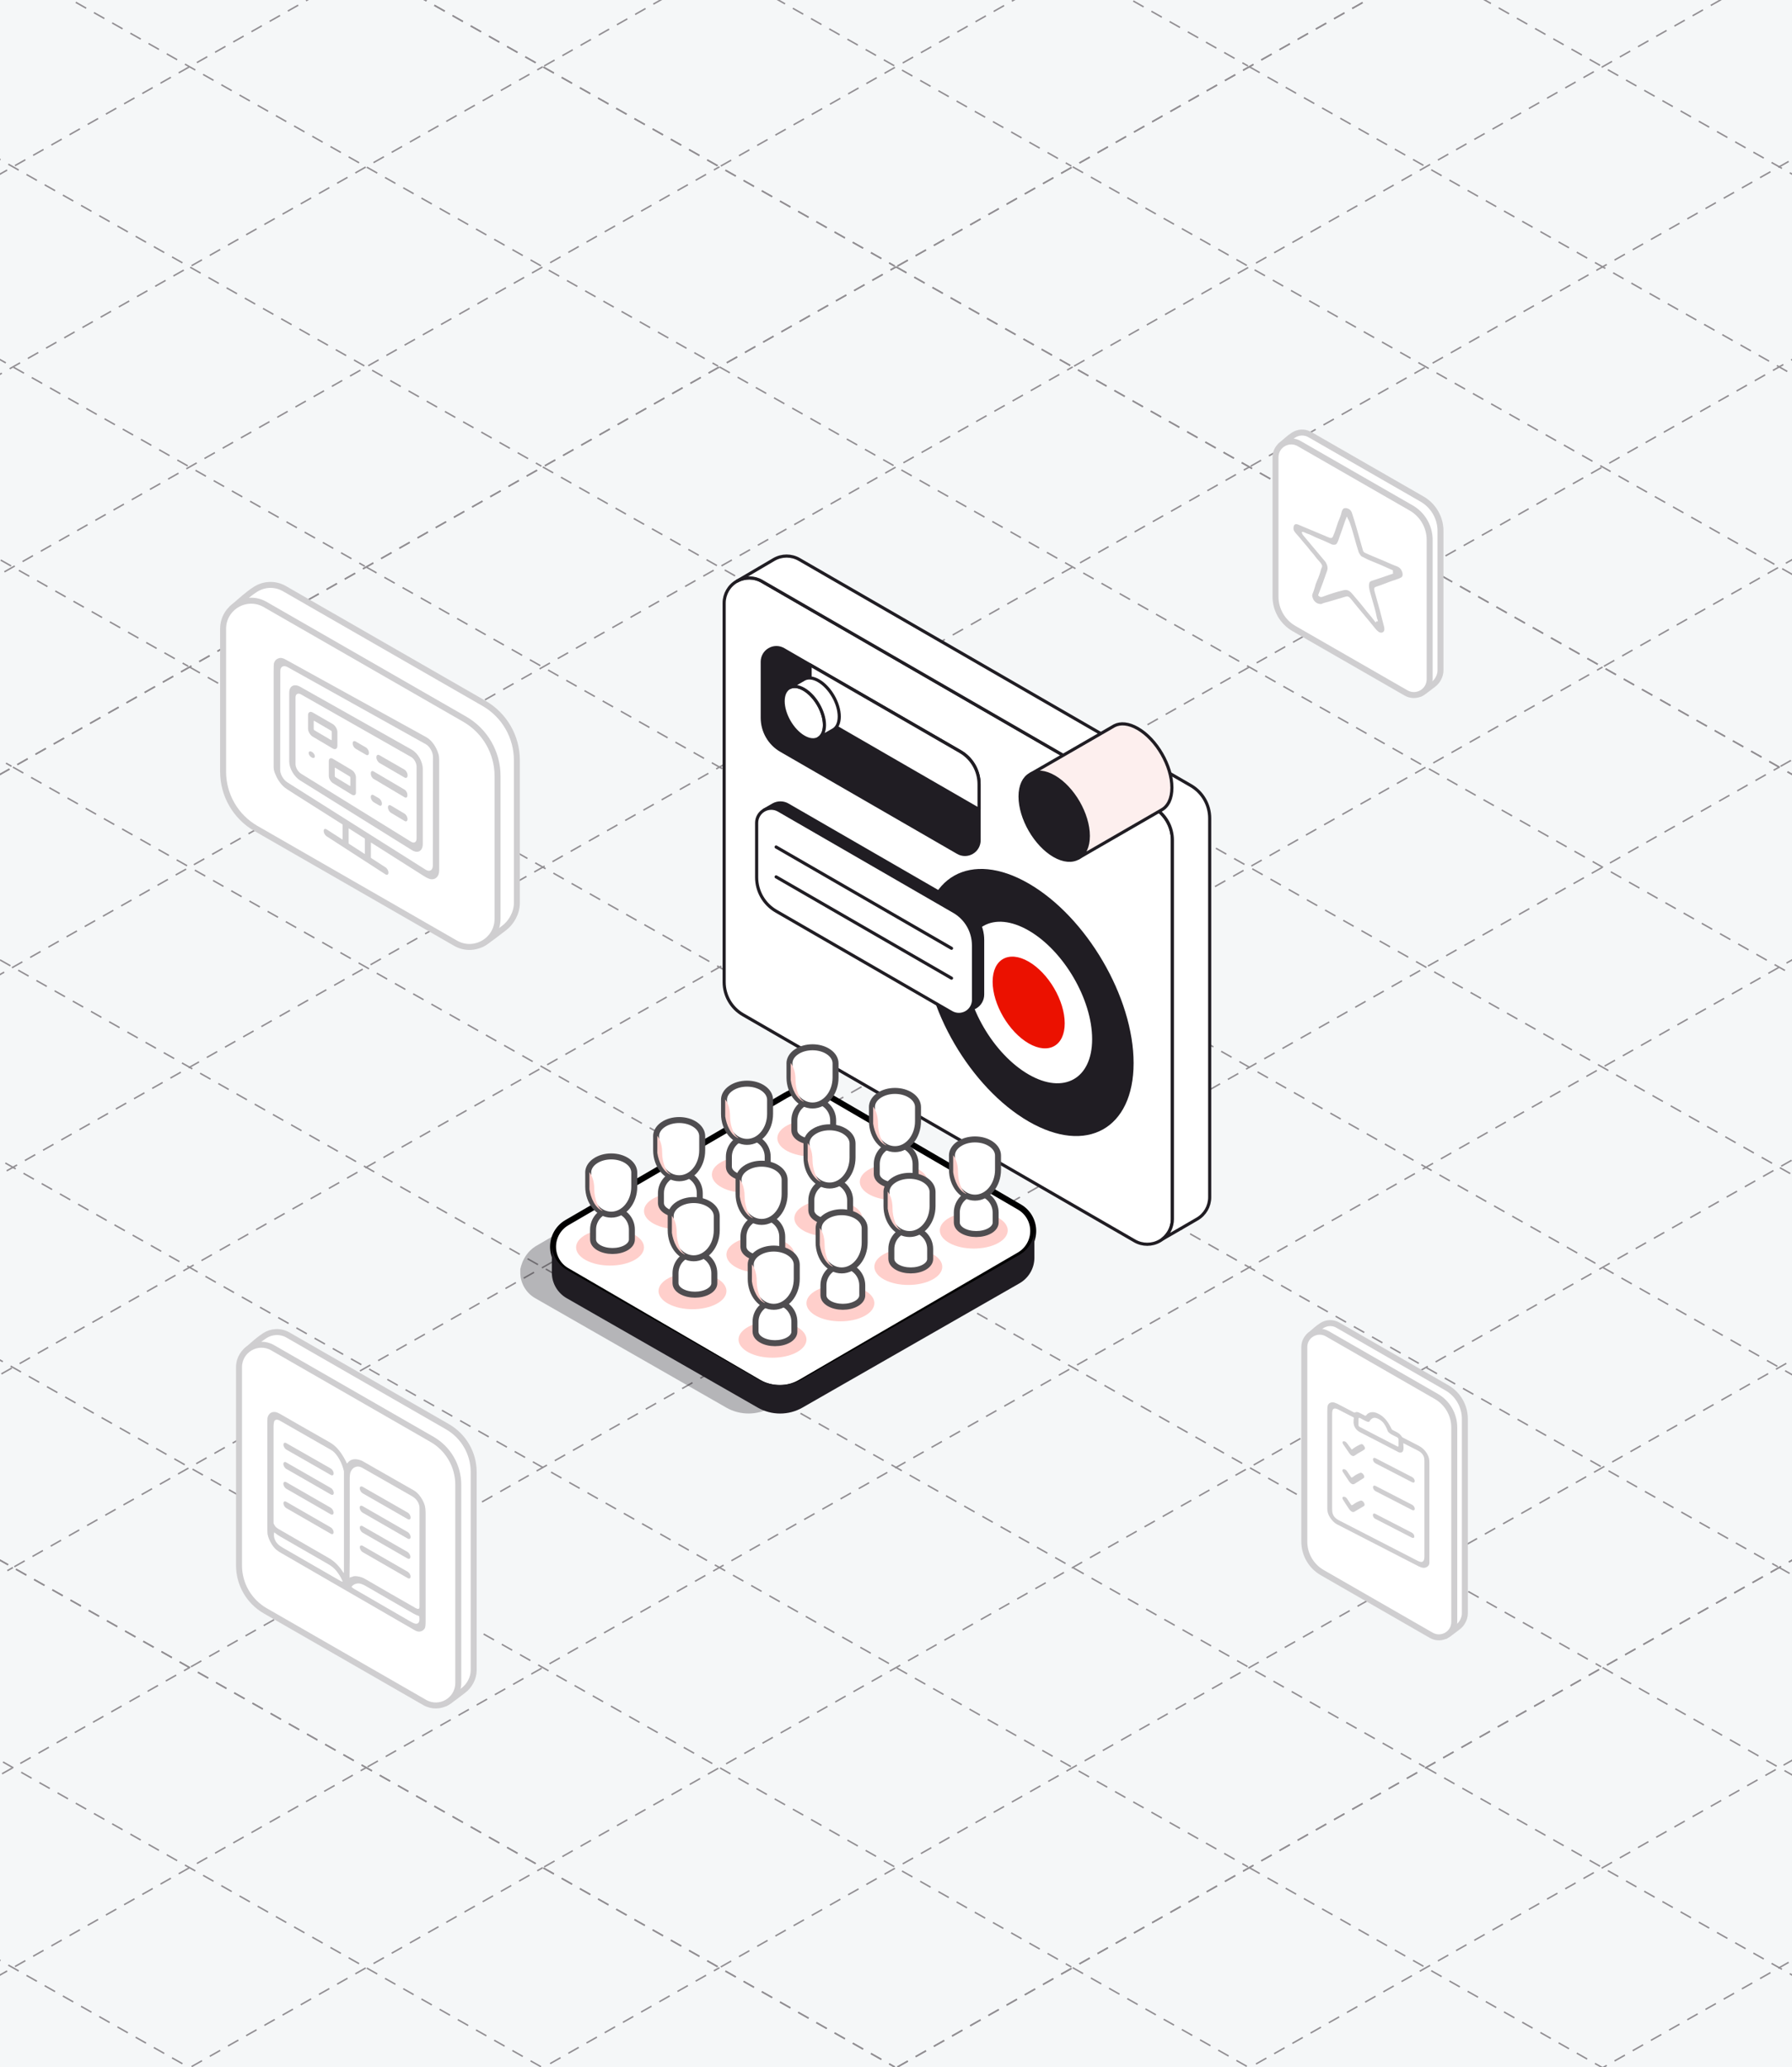 <?xml version="1.0" encoding="UTF-8"?>
<svg xmlns="http://www.w3.org/2000/svg" width="600" height="692" viewBox="0 0 600 692" fill="none">
  <rect x="0" y="0" width="600" height="692" fill="#333333" stroke="none"/>
  <g clip-path="url(#clip0_7909_12542)">
    <rect width="600" height="692" fill="#F5F7F8"></rect>
    <path d="M-231.76 390.49L300.02 89.33" stroke="#918E92" stroke-width="0.5" stroke-dasharray="4 3"></path>
    <path d="M-172.629 423.98L359.161 122.82" stroke="#918E92" stroke-width="0.5" stroke-dasharray="4 3"></path>
    <path d="M-113.49 457.471L418.3 156.311" stroke="#918E92" stroke-width="0.5" stroke-dasharray="4 3"></path>
    <path d="M-54.35 490.96L477.43 189.8" stroke="#918E92" stroke-width="0.5" stroke-dasharray="4 3"></path>
    <path d="M4.791 524.46L536.571 223.29" stroke="#918E92" stroke-width="0.5" stroke-dasharray="4 3"></path>
    <path d="M63.93 557.95L595.71 256.79" stroke="#918E92" stroke-width="0.5" stroke-dasharray="4 3"></path>
    <path d="M123.061 591.44L654.851 290.28" stroke="#918E92" stroke-width="0.5" stroke-dasharray="4 3"></path>
    <path d="M182.201 624.931L713.991 323.771" stroke="#918E92" stroke-width="0.5" stroke-dasharray="4 3"></path>
    <path d="M241.34 658.42L773.12 357.26" stroke="#918E92" stroke-width="0.5" stroke-dasharray="4 3"></path>
    <path d="M300.48 691.91L832.26 390.75" stroke="#918E92" stroke-width="0.5" stroke-dasharray="4 3"></path>
    <path d="M300.02 89.33L831.8 390.49" stroke="#918E92" stroke-width="0.5" stroke-dasharray="4 3"></path>
    <path d="M240.879 122.82L772.659 423.98" stroke="#918E92" stroke-width="0.5" stroke-dasharray="4 3"></path>
    <path d="M181.74 156.311L713.53 457.471" stroke="#918E92" stroke-width="0.5" stroke-dasharray="4 3"></path>
    <path d="M122.6 189.8L654.39 490.96" stroke="#918E92" stroke-width="0.5" stroke-dasharray="4 3"></path>
    <path d="M63.469 223.29L595.249 524.46" stroke="#918E92" stroke-width="0.5" stroke-dasharray="4 3"></path>
    <path d="M4.33 256.79L536.11 557.95" stroke="#918E92" stroke-width="0.5" stroke-dasharray="4 3"></path>
    <path d="M-54.81 290.28L476.969 591.44" stroke="#918E92" stroke-width="0.5" stroke-dasharray="4 3"></path>
    <path d="M-113.951 323.771L417.839 624.931" stroke="#918E92" stroke-width="0.5" stroke-dasharray="4 3"></path>
    <path d="M-173.09 357.26L358.7 658.42" stroke="#918E92" stroke-width="0.5" stroke-dasharray="4 3"></path>
    <path d="M-232.221 390.75L299.559 691.91" stroke="#918E92" stroke-width="0.5" stroke-dasharray="4 3"></path>
    <path d="M300.48 89.07L832.26 -212.1" stroke="#918E92" stroke-width="0.5" stroke-dasharray="4 3"></path>
    <path d="M359.621 122.56L891.401 -178.6" stroke="#918E92" stroke-width="0.5" stroke-dasharray="4 3"></path>
    <path d="M418.76 156.051L950.54 -145.109" stroke="#918E92" stroke-width="0.5" stroke-dasharray="4 3"></path>
    <path d="M477.891 189.541L1009.68 -111.619" stroke="#918E92" stroke-width="0.5" stroke-dasharray="4 3"></path>
    <path d="M537.031 223.03L1068.82 -78.13" stroke="#918E92" stroke-width="0.5" stroke-dasharray="4 3"></path>
    <path d="M596.17 256.52L1127.95 -44.64" stroke="#918E92" stroke-width="0.5" stroke-dasharray="4 3"></path>
    <path d="M595.709 -78.13L1127.49 223.03" stroke="#918E92" stroke-width="0.5" stroke-dasharray="4 3"></path>
    <path d="M536.57 -44.64L1068.36 256.52" stroke="#918E92" stroke-width="0.5" stroke-dasharray="4 3"></path>
    <path d="M477.43 -11.149L1009.22 290.021" stroke="#918E92" stroke-width="0.5" stroke-dasharray="4 3"></path>
    <path d="M418.299 22.341L950.079 323.511" stroke="#918E92" stroke-width="0.5" stroke-dasharray="4 3"></path>
    <path d="M359.16 55.841L890.94 357.001" stroke="#918E92" stroke-width="0.5" stroke-dasharray="4 3"></path>
    <path d="M300.02 89.33L831.8 390.49" stroke="#918E92" stroke-width="0.5" stroke-dasharray="4 3"></path>
    <path d="M-527.461 223.03L4.329 -78.13" stroke="#918E92" stroke-width="0.5" stroke-dasharray="4 3"></path>
    <path d="M-468.322 256.52L63.468 -44.64" stroke="#918E92" stroke-width="0.5" stroke-dasharray="4 3"></path>
    <path d="M-409.182 290.021L122.598 -11.149" stroke="#918E92" stroke-width="0.5" stroke-dasharray="4 3"></path>
    <path d="M-350.041 323.511L181.739 22.341" stroke="#918E92" stroke-width="0.5" stroke-dasharray="4 3"></path>
    <path d="M-290.902 357.001L240.878 55.841" stroke="#918E92" stroke-width="0.5" stroke-dasharray="4 3"></path>
    <path d="M-231.762 390.49L300.018 89.33" stroke="#918E92" stroke-width="0.5" stroke-dasharray="4 3"></path>
    <path d="M-232.221 -212.1L299.559 89.07" stroke="#918E92" stroke-width="0.5" stroke-dasharray="4 3"></path>
    <path d="M-291.361 -178.6L240.419 122.56" stroke="#918E92" stroke-width="0.5" stroke-dasharray="4 3"></path>
    <path d="M-350.5 -145.109L181.28 156.051" stroke="#918E92" stroke-width="0.5" stroke-dasharray="4 3"></path>
    <path d="M-409.641 -111.619L122.139 189.541" stroke="#918E92" stroke-width="0.5" stroke-dasharray="4 3"></path>
    <path d="M-468.781 -78.13L63.009 223.03" stroke="#918E92" stroke-width="0.5" stroke-dasharray="4 3"></path>
    <path d="M-527.92 -44.64L3.87 256.52" stroke="#918E92" stroke-width="0.5" stroke-dasharray="4 3"></path>
    <path d="M300.48 691.91L832.26 390.75" stroke="#918E92" stroke-width="0.5" stroke-dasharray="4 3"></path>
    <path d="M359.621 725.41L891.401 424.24" stroke="#918E92" stroke-width="0.5" stroke-dasharray="4 3"></path>
    <path d="M418.76 758.9L950.54 457.73" stroke="#918E92" stroke-width="0.5" stroke-dasharray="4 3"></path>
    <path d="M477.891 792.39L1009.68 491.23" stroke="#918E92" stroke-width="0.5" stroke-dasharray="4 3"></path>
    <path d="M537.031 825.88L1068.82 524.72" stroke="#918E92" stroke-width="0.5" stroke-dasharray="4 3"></path>
    <path d="M596.17 859.37L1127.95 558.21" stroke="#918E92" stroke-width="0.5" stroke-dasharray="4 3"></path>
    <path d="M595.709 524.72L1127.49 825.88" stroke="#918E92" stroke-width="0.5" stroke-dasharray="4 3"></path>
    <path d="M536.57 558.21L1068.36 859.37" stroke="#918E92" stroke-width="0.5" stroke-dasharray="4 3"></path>
    <path d="M477.43 591.7L1009.22 892.86" stroke="#918E92" stroke-width="0.5" stroke-dasharray="4 3"></path>
    <path d="M418.299 625.19L950.079 926.35" stroke="#918E92" stroke-width="0.5" stroke-dasharray="4 3"></path>
    <path d="M359.16 658.68L890.94 959.85" stroke="#918E92" stroke-width="0.5" stroke-dasharray="4 3"></path>
    <path d="M300.02 692.17L831.8 993.34" stroke="#918E92" stroke-width="0.5" stroke-dasharray="4 3"></path>
    <path d="M-527.461 825.88L4.329 524.72" stroke="#918E92" stroke-width="0.5" stroke-dasharray="4 3"></path>
    <path d="M-468.322 859.37L63.468 558.21" stroke="#918E92" stroke-width="0.5" stroke-dasharray="4 3"></path>
    <path d="M-409.182 892.86L122.598 591.7" stroke="#918E92" stroke-width="0.5" stroke-dasharray="4 3"></path>
    <path d="M-350.041 926.35L181.739 625.19" stroke="#918E92" stroke-width="0.5" stroke-dasharray="4 3"></path>
    <path d="M-290.902 959.85L240.878 658.68" stroke="#918E92" stroke-width="0.5" stroke-dasharray="4 3"></path>
    <path d="M-231.762 993.34L300.018 692.17" stroke="#918E92" stroke-width="0.5" stroke-dasharray="4 3"></path>
    <path d="M-232.221 390.75L299.559 691.91" stroke="#918E92" stroke-width="0.5" stroke-dasharray="4 3"></path>
    <path d="M-291.361 424.24L240.419 725.41" stroke="#918E92" stroke-width="0.5" stroke-dasharray="4 3"></path>
    <path d="M-350.5 457.73L181.28 758.9" stroke="#918E92" stroke-width="0.5" stroke-dasharray="4 3"></path>
    <path d="M-409.641 491.23L122.139 792.39" stroke="#918E92" stroke-width="0.5" stroke-dasharray="4 3"></path>
    <path d="M-468.781 524.72L63.009 825.88" stroke="#918E92" stroke-width="0.5" stroke-dasharray="4 3"></path>
    <path d="M-527.92 558.21L3.87 859.37" stroke="#918E92" stroke-width="0.5" stroke-dasharray="4 3"></path>
    <path d="M182.201 22.08L713.991 -279.08" stroke="#918E92" stroke-width="0.5" stroke-dasharray="4 3"></path>
    <path d="M241.34 55.58L773.12 -245.59" stroke="#918E92" stroke-width="0.5" stroke-dasharray="4 3"></path>
    <path d="M300.48 89.07L832.26 -212.1" stroke="#918E92" stroke-width="0.5" stroke-dasharray="4 3"></path>
    <path d="M-113.951 -279.08L417.839 22.08" stroke="#918E92" stroke-width="0.5" stroke-dasharray="4 3"></path>
    <path d="M-173.09 -245.59L358.7 55.58" stroke="#918E92" stroke-width="0.5" stroke-dasharray="4 3"></path>
    <path d="M-232.221 -212.1L299.559 89.07" stroke="#918E92" stroke-width="0.5" stroke-dasharray="4 3"></path>
    <path fill-rule="evenodd" clip-rule="evenodd" d="M392.541 281.23C392.541 276.72 390.131 272.55 386.231 270.3C363.531 257.19 285.801 212.32 255.091 194.59C252.491 193.09 249.281 193.09 246.671 194.59C244.071 196.09 242.461 198.87 242.461 201.88V328.75C242.461 333.26 244.871 337.43 248.771 339.68C271.471 352.79 349.201 397.66 379.911 415.39C382.511 416.89 385.721 416.89 388.331 415.39C390.931 413.89 392.541 411.11 392.541 408.1V281.23Z" fill="white"></path>
    <path d="M392.541 281.23C392.541 276.72 390.131 272.55 386.231 270.3C363.531 257.19 285.801 212.32 255.091 194.59C252.491 193.09 249.281 193.09 246.671 194.59C244.071 196.09 242.461 198.87 242.461 201.88V328.75C242.461 333.26 244.871 337.43 248.771 339.68C271.471 352.79 349.201 397.66 379.911 415.39C382.511 416.89 385.721 416.89 388.331 415.39C390.931 413.89 392.541 411.11 392.541 408.1V281.23Z" stroke="#201D23" stroke-width="1.05" stroke-linecap="round" stroke-linejoin="round"></path>
    <path fill-rule="evenodd" clip-rule="evenodd" d="M246.852 194.49C249.422 193.09 252.542 193.12 255.092 194.59C285.802 212.32 363.532 257.2 386.232 270.3C390.132 272.55 392.542 276.72 392.542 281.23V408.1C392.542 410.69 391.352 413.12 389.352 414.7C390.962 413.82 399.442 408.86 400.822 408.07C403.422 406.57 405.032 403.79 405.032 400.78V273.91C405.032 269.4 402.622 265.23 398.722 262.97C376.022 249.87 298.292 204.99 267.582 187.26C264.982 185.76 261.772 185.76 259.162 187.26C256.562 188.76 246.862 194.48 246.862 194.48L246.852 194.49Z" fill="white"></path>
    <path d="M255.091 194.59C285.801 212.32 363.531 257.2 386.231 270.3C390.131 272.55 392.541 276.72 392.541 281.23V408.1C392.541 410.69 391.351 413.12 389.351 414.7C390.961 413.82 399.441 408.86 400.821 408.07C403.421 406.57 405.031 403.79 405.031 400.78V273.91C405.031 269.4 402.621 265.23 398.721 262.97C376.021 249.87 298.291 204.99 267.581 187.26C264.981 185.76 261.771 185.76 259.161 187.26C256.561 188.76 246.861 194.48 246.861 194.48C249.431 193.08 252.551 193.11 255.101 194.58L255.091 194.59Z" stroke="#201D23" stroke-width="1.05" stroke-linecap="round" stroke-linejoin="round"></path>
    <path fill-rule="evenodd" clip-rule="evenodd" d="M327.821 262.51C327.821 258 325.411 253.83 321.511 251.58C308.031 243.79 276.481 225.58 262.321 217.41C260.851 216.56 259.051 216.56 257.591 217.41C256.121 218.25 255.221 219.81 255.221 221.51V240.29C255.221 244.8 257.621 248.97 261.531 251.22C275.011 259.01 306.551 277.22 320.721 285.39C322.181 286.24 323.991 286.24 325.451 285.39C326.911 284.55 327.821 282.98 327.821 281.29V262.51Z" fill="#201D23"></path>
    <path d="M327.821 262.51C327.821 258 325.411 253.83 321.511 251.58C308.031 243.79 276.481 225.58 262.321 217.41C260.851 216.56 259.051 216.56 257.591 217.41C256.121 218.25 255.221 219.81 255.221 221.51V240.29C255.221 244.8 257.621 248.97 261.531 251.22C275.011 259.01 306.551 277.22 320.721 285.39C322.181 286.24 323.991 286.24 325.451 285.39C326.911 284.55 327.821 282.98 327.821 281.29V262.51Z" stroke="#201D23" stroke-width="1.05" stroke-linecap="round" stroke-linejoin="round"></path>
    <path fill-rule="evenodd" clip-rule="evenodd" d="M271.24 222.56V231.03C271.24 235.54 273.65 239.71 277.55 241.97L327.81 270.99V262.52C327.81 258.01 325.4 253.84 321.5 251.59L271.24 222.57V222.56Z" fill="white"></path>
    <path d="M271.24 222.56V231.03C271.24 235.54 273.65 239.71 277.55 241.97L327.81 270.99V262.52C327.81 258.01 325.4 253.84 321.5 251.59L271.24 222.57V222.56Z" stroke="#201D23" stroke-width="1.05" stroke-linecap="round" stroke-linejoin="round"></path>
    <path fill-rule="evenodd" clip-rule="evenodd" d="M269.131 230.73C272.941 232.93 276.041 238.3 276.041 242.71C276.041 247.12 272.941 248.91 269.131 246.7C265.311 244.5 262.211 239.12 262.211 234.72C262.211 230.32 265.311 228.52 269.131 230.73Z" fill="white"></path>
    <path d="M269.131 230.73C272.941 232.93 276.041 238.3 276.041 242.71C276.041 247.12 272.941 248.91 269.131 246.7C265.311 244.5 262.211 239.12 262.211 234.72C262.211 230.32 265.311 228.52 269.131 230.73Z" stroke="#201D23" stroke-width="1.05" stroke-linecap="round" stroke-linejoin="round"></path>
    <path fill-rule="evenodd" clip-rule="evenodd" d="M264.381 230.17L269.041 227.48C269.141 227.42 269.241 227.36 269.351 227.31C270.591 226.68 272.251 226.82 274.081 227.88C277.901 230.08 281.001 235.45 281.001 239.86C281.001 242.1 280.201 243.66 278.911 244.37L274.031 247.19C275.281 246.46 276.051 244.92 276.051 242.72C276.051 238.31 272.951 232.94 269.141 230.74C267.301 229.68 265.631 229.54 264.391 230.18H264.381V230.17Z" fill="white"></path>
    <path d="M264.381 230.17L269.041 227.48C269.141 227.42 269.241 227.36 269.351 227.31C270.591 226.68 272.251 226.82 274.081 227.88C277.901 230.08 281.001 235.45 281.001 239.86C281.001 242.1 280.201 243.66 278.911 244.37L274.031 247.18C275.281 246.46 276.051 244.91 276.051 242.71C276.051 238.3 272.951 232.93 269.141 230.73C267.301 229.67 265.631 229.53 264.391 230.17H264.381Z" stroke="#201D23" stroke-width="1.05" stroke-linecap="round" stroke-linejoin="round"></path>
    <path opacity="0.3" fill-rule="evenodd" clip-rule="evenodd" d="M332.751 418.56C334.401 416.85 335.371 422.49 335.381 420.04C335.391 416.72 333.641 413.66 330.801 412.01L266.501 374.6C262.171 372.08 256.841 372.09 252.491 374.62C236.901 383.69 199.851 405.25 179.241 417.23C174.211 420.48 174.211 426.21 174.211 424.41C174.211 424.41 174.211 422.47 174.211 426C174.211 429.53 176.111 432.8 179.201 434.57C207.531 450.79 221.991 459.07 243.151 471.18C247.781 473.83 253.491 473.83 258.121 471.18C279.281 459.07 302.461 445.8 330.791 429.57C333.881 427.8 335.781 424.53 335.781 421V411.63C335.731 414.28 334.621 416.76 332.741 418.56H332.751Z" fill="#201D23"></path>
    <path d="M263.05 366.67C267.39 364.14 272.73 364.14 277.06 366.65L341.36 404.06C344.2 405.71 345.95 408.77 345.94 412.09C345.93 415.41 344.16 418.47 341.31 420.13C320.71 432.12 283.65 453.67 268.06 462.74C263.72 465.27 258.38 465.27 254.05 462.76C233.13 450.59 217.81 441.68 189.75 425.35C186.91 423.7 185.16 420.64 185.17 417.32C185.18 414 186.95 410.94 189.8 409.28C210.4 397.3 247.46 375.74 263.05 366.67Z" fill="white" stroke="black" stroke-width="2"></path>
    <path fill-rule="evenodd" clip-rule="evenodd" d="M346.341 411.46V411.63C346.281 415.1 344.391 418.3 341.351 420.04C313.011 436.26 289.831 449.54 268.681 461.65C264.051 464.3 258.341 464.3 253.711 461.65C232.551 449.54 218.101 441.26 189.761 425.04C186.671 423.27 184.771 420 184.771 416.47V426.01C184.771 429.55 186.671 432.81 189.761 434.58C218.101 450.8 232.551 459.08 253.711 471.19C258.341 473.84 264.051 473.84 268.681 471.19C289.841 459.08 313.021 445.81 341.351 429.58C344.441 427.81 346.341 424.54 346.341 421.01V411.47V411.46Z" fill="#201D23"></path>
    <path fill-rule="evenodd" clip-rule="evenodd" d="M218.951 401.07C223.391 398.69 230.591 398.69 235.031 401.07C239.471 403.45 239.471 407.31 235.031 409.68C230.591 412.06 223.391 412.06 218.951 409.68C214.511 407.3 214.511 403.44 218.951 401.07Z" fill="#FFCFCB"></path>
    <path fill-rule="evenodd" clip-rule="evenodd" d="M221.301 402.77V399.42C221.301 395.76 224.211 392.79 227.801 392.79C231.391 392.79 234.301 395.76 234.301 399.42V402.77C234.301 403.75 233.671 404.73 232.401 405.48C229.861 406.97 225.751 406.97 223.211 405.48C221.941 404.73 221.311 403.75 221.311 402.77H221.301Z" fill="white" stroke="#4F4D50" stroke-width="2" stroke-linecap="round" stroke-linejoin="round"></path>
    <path fill-rule="evenodd" clip-rule="evenodd" d="M219.682 380.33C219.682 378.95 220.432 377.56 221.942 376.51C224.952 374.4 229.842 374.4 232.852 376.51C234.362 377.56 235.112 378.95 235.112 380.33V385.06C235.112 390.23 231.662 394.42 227.402 394.42C223.142 394.42 219.692 390.23 219.692 385.06V380.33H219.682Z" fill="white" stroke="#4F4D50" stroke-width="2" stroke-linecap="round" stroke-linejoin="round"></path>
    <path d="M220.08 385.89V380.21C220.62 380.89 221.7 382.65 221.7 385.89C221.7 389.13 223.05 392.25 224.14 392.79L224.55 393.2C221.95 392.23 220.49 388.73 220.08 385.89Z" fill="#FFCFCB"></path>
    <path fill-rule="evenodd" clip-rule="evenodd" d="M241.682 388.889C246.122 386.509 253.322 386.509 257.762 388.889C262.202 391.269 262.202 395.129 257.762 397.499C253.322 399.879 246.122 399.879 241.682 397.499C237.242 395.119 237.242 391.259 241.682 388.889Z" fill="#FFCFCB"></path>
    <path fill-rule="evenodd" clip-rule="evenodd" d="M244.041 390.589V387.239C244.041 383.579 246.951 380.609 250.541 380.609C254.131 380.609 257.041 383.579 257.041 387.239V390.589C257.041 391.569 256.411 392.549 255.141 393.299C252.601 394.789 248.491 394.789 245.951 393.299C244.681 392.549 244.051 391.569 244.051 390.589H244.041Z" fill="white" stroke="#4F4D50" stroke-width="2" stroke-linecap="round" stroke-linejoin="round"></path>
    <path fill-rule="evenodd" clip-rule="evenodd" d="M242.41 368.15C242.41 366.77 243.16 365.38 244.67 364.33C247.68 362.22 252.57 362.22 255.58 364.33C257.09 365.38 257.84 366.77 257.84 368.15V372.88C257.84 378.05 254.39 382.24 250.13 382.24C245.87 382.24 242.42 378.05 242.42 372.88V368.15H242.41Z" fill="white" stroke="#4F4D50" stroke-width="2" stroke-linecap="round" stroke-linejoin="round"></path>
    <path d="M242.82 373.71V368.03C243.36 368.71 244.44 370.47 244.44 373.71C244.44 376.95 245.79 380.07 246.88 380.61L247.29 381.02C244.69 380.05 243.23 376.55 242.82 373.71Z" fill="#FFCFCB"></path>
    <path fill-rule="evenodd" clip-rule="evenodd" d="M263.601 376.71C268.041 374.33 275.241 374.33 279.681 376.71C284.121 379.09 284.121 382.95 279.681 385.32C275.241 387.7 268.041 387.7 263.601 385.32C259.161 382.94 259.161 379.08 263.601 376.71Z" fill="#FFCFCB"></path>
    <path fill-rule="evenodd" clip-rule="evenodd" d="M265.961 378.41V375.06C265.961 371.4 268.871 368.43 272.461 368.43C276.051 368.43 278.961 371.4 278.961 375.06V378.41C278.961 379.39 278.331 380.37 277.061 381.12C274.521 382.61 270.411 382.61 267.871 381.12C266.601 380.37 265.971 379.39 265.971 378.41H265.961Z" fill="white" stroke="#4F4D50" stroke-width="2" stroke-linecap="round" stroke-linejoin="round"></path>
    <path fill-rule="evenodd" clip-rule="evenodd" d="M264.33 355.97C264.33 354.59 265.08 353.2 266.59 352.15C269.6 350.04 274.49 350.04 277.5 352.15C279.01 353.2 279.76 354.59 279.76 355.97V360.7C279.76 365.87 276.31 370.06 272.05 370.06C267.79 370.06 264.34 365.87 264.34 360.7V355.97H264.33Z" fill="white" stroke="#4F4D50" stroke-width="2" stroke-linecap="round" stroke-linejoin="round"></path>
    <path d="M264.74 361.53V355.85C265.28 356.53 266.36 358.29 266.36 361.53C266.36 364.77 267.71 367.89 268.8 368.43L269.21 368.84C266.61 367.87 265.15 364.37 264.74 361.53Z" fill="#FFCFCB"></path>
    <path fill-rule="evenodd" clip-rule="evenodd" d="M196.211 413.25C200.651 410.87 207.851 410.87 212.291 413.25C216.731 415.63 216.731 419.49 212.291 421.86C207.851 424.24 200.651 424.24 196.211 421.86C191.771 419.48 191.771 415.62 196.211 413.25Z" fill="#FFCFCB"></path>
    <path fill-rule="evenodd" clip-rule="evenodd" d="M198.57 414.94V411.59C198.57 407.93 201.48 404.96 205.07 404.96C208.66 404.96 211.57 407.93 211.57 411.59V414.94C211.57 415.92 210.94 416.9 209.67 417.65C207.13 419.14 203.02 419.14 200.48 417.65C199.21 416.9 198.58 415.92 198.58 414.94H198.57Z" fill="white" stroke="#4F4D50" stroke-width="2" stroke-linecap="round" stroke-linejoin="round"></path>
    <path fill-rule="evenodd" clip-rule="evenodd" d="M196.941 392.51C196.941 391.13 197.691 389.74 199.201 388.69C202.211 386.58 207.101 386.58 210.111 388.69C211.621 389.74 212.371 391.13 212.371 392.51V397.24C212.371 402.41 208.921 406.6 204.661 406.6C200.401 406.6 196.951 402.41 196.951 397.24V392.51H196.941Z" fill="white" stroke="#4F4D50" stroke-width="2" stroke-linecap="round" stroke-linejoin="round"></path>
    <path d="M197.352 398.07V392.39C197.892 393.07 198.972 394.83 198.972 398.07C198.972 401.31 200.322 404.43 201.412 404.97L201.822 405.38C199.222 404.41 197.762 400.91 197.352 398.07Z" fill="#FFCFCB"></path>
    <path fill-rule="evenodd" clip-rule="evenodd" d="M246.551 415.68C250.991 413.3 258.191 413.3 262.631 415.68C267.071 418.06 267.071 421.92 262.631 424.29C258.191 426.67 250.991 426.67 246.551 424.29C242.111 421.91 242.111 418.05 246.551 415.68Z" fill="#FFCFCB"></path>
    <path fill-rule="evenodd" clip-rule="evenodd" d="M248.91 417.379V414.029C248.91 410.369 251.82 407.399 255.41 407.399C259 407.399 261.91 410.369 261.91 414.029V417.379C261.91 418.359 261.28 419.339 260.01 420.089C257.47 421.579 253.36 421.579 250.82 420.089C249.55 419.339 248.92 418.359 248.92 417.379H248.91Z" fill="white" stroke="#4F4D50" stroke-width="2" stroke-linecap="round" stroke-linejoin="round"></path>
    <path fill-rule="evenodd" clip-rule="evenodd" d="M247.281 394.94C247.281 393.56 248.031 392.17 249.541 391.12C252.551 389.01 257.441 389.01 260.451 391.12C261.961 392.17 262.711 393.56 262.711 394.94V399.67C262.711 404.84 259.261 409.03 255.001 409.03C250.741 409.03 247.291 404.84 247.291 399.67V394.94H247.281Z" fill="white" stroke="#4F4D50" stroke-width="2" stroke-linecap="round" stroke-linejoin="round"></path>
    <path d="M247.691 400.5V394.82C248.231 395.5 249.311 397.26 249.311 400.5C249.311 403.74 250.661 406.86 251.751 407.4L252.161 407.81C249.561 406.84 248.101 403.34 247.691 400.5Z" fill="#FFCFCB"></path>
    <path fill-rule="evenodd" clip-rule="evenodd" d="M269.291 403.5C273.731 401.12 280.931 401.12 285.371 403.5C289.811 405.88 289.811 409.74 285.371 412.11C280.931 414.49 273.731 414.49 269.291 412.11C264.851 409.73 264.851 405.87 269.291 403.5Z" fill="#FFCFCB"></path>
    <path fill-rule="evenodd" clip-rule="evenodd" d="M271.641 405.2V401.85C271.641 398.19 274.551 395.22 278.141 395.22C281.731 395.22 284.641 398.19 284.641 401.85V405.2C284.641 406.18 284.011 407.16 282.741 407.91C280.201 409.4 276.091 409.4 273.551 407.91C272.281 407.16 271.651 406.18 271.651 405.2H271.641Z" fill="white" stroke="#4F4D50" stroke-width="2" stroke-linecap="round" stroke-linejoin="round"></path>
    <path fill-rule="evenodd" clip-rule="evenodd" d="M270.021 382.76C270.021 381.38 270.771 379.99 272.281 378.94C275.291 376.83 280.181 376.83 283.191 378.94C284.701 379.99 285.452 381.38 285.452 382.76V387.49C285.452 392.66 282.001 396.85 277.741 396.85C273.481 396.85 270.031 392.66 270.031 387.49V382.76H270.021Z" fill="white" stroke="#4F4D50" stroke-width="2" stroke-linecap="round" stroke-linejoin="round"></path>
    <path d="M270.422 388.32V382.64C270.962 383.32 272.042 385.08 272.042 388.32C272.042 391.56 273.392 394.68 274.482 395.22L274.892 395.63C272.292 394.66 270.832 391.16 270.422 388.32Z" fill="#FFCFCB"></path>
    <path fill-rule="evenodd" clip-rule="evenodd" d="M291.211 391.32C295.651 388.94 302.851 388.94 307.291 391.32C311.731 393.7 311.731 397.56 307.291 399.93C302.851 402.31 295.651 402.31 291.211 399.93C286.771 397.55 286.771 393.69 291.211 391.32Z" fill="#FFCFCB"></path>
    <path fill-rule="evenodd" clip-rule="evenodd" d="M293.561 393.02V389.67C293.561 386.01 296.471 383.04 300.061 383.04C303.651 383.04 306.561 386.01 306.561 389.67V393.02C306.561 394 305.931 394.98 304.661 395.73C302.121 397.22 298.011 397.22 295.471 395.73C294.201 394.98 293.571 394 293.571 393.02H293.561Z" fill="white" stroke="#4F4D50" stroke-width="2" stroke-linecap="round" stroke-linejoin="round"></path>
    <path fill-rule="evenodd" clip-rule="evenodd" d="M291.941 370.58C291.941 369.2 292.691 367.81 294.201 366.76C297.211 364.65 302.101 364.65 305.111 366.76C306.621 367.81 307.371 369.2 307.371 370.58V375.31C307.371 380.48 303.921 384.67 299.661 384.67C295.401 384.67 291.951 380.48 291.951 375.31V370.58H291.941Z" fill="white" stroke="#4F4D50" stroke-width="2" stroke-linecap="round" stroke-linejoin="round"></path>
    <path d="M292.352 376.14V370.46C292.892 371.14 293.972 372.9 293.972 376.14C293.972 379.38 295.322 382.5 296.412 383.04L296.822 383.45C294.222 382.48 292.762 378.98 292.352 376.14Z" fill="#FFCFCB"></path>
    <path fill-rule="evenodd" clip-rule="evenodd" d="M223.82 427.86C228.26 425.48 235.46 425.48 239.9 427.86C244.34 430.24 244.34 434.1 239.9 436.47C235.46 438.85 228.26 438.85 223.82 436.47C219.38 434.09 219.38 430.23 223.82 427.86Z" fill="#FFCFCB"></path>
    <path fill-rule="evenodd" clip-rule="evenodd" d="M226.172 429.56V426.21C226.172 422.55 229.082 419.58 232.672 419.58C236.262 419.58 239.172 422.55 239.172 426.21V429.56C239.172 430.54 238.542 431.52 237.272 432.27C234.732 433.76 230.622 433.76 228.082 432.27C226.812 431.52 226.182 430.54 226.182 429.56H226.172Z" fill="white" stroke="#4F4D50" stroke-width="2" stroke-linecap="round" stroke-linejoin="round"></path>
    <path fill-rule="evenodd" clip-rule="evenodd" d="M224.551 407.12C224.551 405.74 225.301 404.35 226.811 403.3C229.821 401.19 234.711 401.19 237.721 403.3C239.231 404.35 239.981 405.74 239.981 407.12V411.85C239.981 417.02 236.531 421.21 232.271 421.21C228.011 421.21 224.561 417.02 224.561 411.85V407.12H224.551Z" fill="white" stroke="#4F4D50" stroke-width="2" stroke-linecap="round" stroke-linejoin="round"></path>
    <path d="M224.961 412.68V407C225.501 407.68 226.581 409.44 226.581 412.68C226.581 415.92 227.931 419.04 229.021 419.58L229.431 419.99C226.831 419.02 225.371 415.52 224.961 412.68Z" fill="#FFCFCB"></path>
    <path fill-rule="evenodd" clip-rule="evenodd" d="M273.351 431.92C277.791 429.54 284.991 429.54 289.431 431.92C293.871 434.3 293.871 438.16 289.431 440.53C284.991 442.91 277.791 442.91 273.351 440.53C268.911 438.15 268.911 434.29 273.351 431.92Z" fill="#FFCFCB"></path>
    <path fill-rule="evenodd" clip-rule="evenodd" d="M275.701 433.62V430.27C275.701 426.61 278.611 423.64 282.201 423.64C285.791 423.64 288.701 426.61 288.701 430.27V433.62C288.701 434.6 288.071 435.58 286.801 436.33C284.261 437.82 280.151 437.82 277.611 436.33C276.341 435.58 275.711 434.6 275.711 433.62H275.701Z" fill="white" stroke="#4F4D50" stroke-width="2" stroke-linecap="round" stroke-linejoin="round"></path>
    <path fill-rule="evenodd" clip-rule="evenodd" d="M274.08 411.18C274.08 409.8 274.83 408.41 276.34 407.36C279.35 405.25 284.24 405.25 287.25 407.36C288.76 408.41 289.51 409.8 289.51 411.18V415.91C289.51 421.08 286.06 425.27 281.8 425.27C277.54 425.27 274.09 421.08 274.09 415.91V411.18H274.08Z" fill="white" stroke="#4F4D50" stroke-width="2" stroke-linecap="round" stroke-linejoin="round"></path>
    <path d="M274.48 416.74V411.06C275.02 411.74 276.1 413.5 276.1 416.74C276.1 419.98 277.45 423.1 278.54 423.64L278.95 424.05C276.35 423.08 274.89 419.58 274.48 416.74Z" fill="#FFCFCB"></path>
    <path fill-rule="evenodd" clip-rule="evenodd" d="M296.08 419.74C300.52 417.36 307.72 417.36 312.16 419.74C316.6 422.12 316.6 425.98 312.16 428.35C307.72 430.73 300.52 430.73 296.08 428.35C291.64 425.97 291.64 422.11 296.08 419.74Z" fill="#FFCFCB"></path>
    <path fill-rule="evenodd" clip-rule="evenodd" d="M298.441 421.44V418.09C298.441 414.43 301.351 411.46 304.941 411.46C308.531 411.46 311.441 414.43 311.441 418.09V421.44C311.441 422.42 310.811 423.4 309.541 424.15C307.001 425.64 302.891 425.64 300.351 424.15C299.081 423.4 298.451 422.42 298.451 421.44H298.441Z" fill="white" stroke="#4F4D50" stroke-width="2" stroke-linecap="round" stroke-linejoin="round"></path>
    <path fill-rule="evenodd" clip-rule="evenodd" d="M296.811 399C296.811 397.62 297.561 396.23 299.071 395.18C302.081 393.07 306.971 393.07 309.981 395.18C311.491 396.23 312.241 397.62 312.241 399V403.73C312.241 408.9 308.791 413.09 304.531 413.09C300.271 413.09 296.821 408.9 296.821 403.73V399H296.811Z" fill="white" stroke="#4F4D50" stroke-width="2" stroke-linecap="round" stroke-linejoin="round"></path>
    <path d="M297.221 404.56V398.88C297.761 399.56 298.841 401.32 298.841 404.56C298.841 407.8 300.191 410.92 301.281 411.46L301.691 411.87C299.091 410.9 297.631 407.4 297.221 404.56Z" fill="#FFCFCB"></path>
    <path fill-rule="evenodd" clip-rule="evenodd" d="M318.002 407.559C322.442 405.179 329.642 405.179 334.082 407.559C338.522 409.939 338.522 413.799 334.082 416.169C329.642 418.549 322.442 418.549 318.002 416.169C313.562 413.789 313.562 409.929 318.002 407.559Z" fill="#FFCFCB"></path>
    <path fill-rule="evenodd" clip-rule="evenodd" d="M320.361 409.26V405.91C320.361 402.25 323.271 399.28 326.861 399.28C330.451 399.28 333.361 402.25 333.361 405.91V409.26C333.361 410.24 332.731 411.22 331.461 411.97C328.921 413.46 324.811 413.46 322.271 411.97C321.001 411.22 320.371 410.24 320.371 409.26H320.361Z" fill="white" stroke="#4F4D50" stroke-width="2" stroke-linecap="round" stroke-linejoin="round"></path>
    <path fill-rule="evenodd" clip-rule="evenodd" d="M318.73 386.819C318.73 385.439 319.48 384.049 320.99 382.999C324 380.889 328.89 380.889 331.9 382.999C333.41 384.049 334.16 385.439 334.16 386.819V391.549C334.16 396.719 330.71 400.909 326.45 400.909C322.19 400.909 318.74 396.719 318.74 391.549V386.819H318.73Z" fill="white" stroke="#4F4D50" stroke-width="2" stroke-linecap="round" stroke-linejoin="round"></path>
    <path d="M319.141 392.38V386.7C319.681 387.38 320.761 389.14 320.761 392.38C320.761 395.62 322.111 398.74 323.201 399.28L323.611 399.69C321.011 398.72 319.551 395.22 319.141 392.38Z" fill="#FFCFCB"></path>
    <path fill-rule="evenodd" clip-rule="evenodd" d="M250.611 444.099C255.051 441.719 262.251 441.719 266.691 444.099C271.131 446.479 271.131 450.339 266.691 452.709C262.251 455.089 255.051 455.089 250.611 452.709C246.171 450.329 246.171 446.469 250.611 444.099Z" fill="#FFCFCB"></path>
    <path fill-rule="evenodd" clip-rule="evenodd" d="M252.971 445.8V442.45C252.971 438.79 255.881 435.82 259.471 435.82C263.061 435.82 265.971 438.79 265.971 442.45V445.8C265.971 446.78 265.341 447.76 264.071 448.51C261.531 450 257.421 450 254.881 448.51C253.611 447.76 252.981 446.78 252.981 445.8H252.971Z" fill="white" stroke="#4F4D50" stroke-width="2" stroke-linecap="round" stroke-linejoin="round"></path>
    <path fill-rule="evenodd" clip-rule="evenodd" d="M251.342 423.36C251.342 421.98 252.092 420.59 253.602 419.54C256.612 417.43 261.502 417.43 264.512 419.54C266.022 420.59 266.772 421.98 266.772 423.36V428.09C266.772 433.26 263.322 437.45 259.062 437.45C254.802 437.45 251.352 433.26 251.352 428.09V423.36H251.342Z" fill="white" stroke="#4F4D50" stroke-width="2" stroke-linecap="round" stroke-linejoin="round"></path>
    <path d="M251.75 428.92V423.24C252.29 423.92 253.37 425.68 253.37 428.92C253.37 432.16 254.72 435.28 255.81 435.82L256.22 436.23C253.62 435.26 252.16 431.76 251.75 428.92Z" fill="#FFCFCB"></path>
    <path fill-rule="evenodd" clip-rule="evenodd" d="M344.421 295.75C363.811 306.95 379.551 333.88 379.551 355.87C379.551 377.86 363.811 386.61 344.421 375.42C325.031 364.22 309.291 337.29 309.291 315.3C309.291 293.31 325.041 284.55 344.421 295.75ZM344.421 311.49C356.151 318.26 365.671 334.55 365.671 347.85C365.671 361.15 356.151 366.45 344.421 359.68C332.691 352.91 323.171 336.62 323.171 323.32C323.171 310.02 332.691 304.72 344.421 311.49Z" fill="#201D23"></path>
    <path fill-rule="evenodd" clip-rule="evenodd" d="M255.862 271.16C257.362 270.33 259.192 270.35 260.682 271.21C274.882 279.41 305.882 297.31 319.402 305.12C323.442 307.45 325.932 311.76 325.932 316.43V334.68C325.932 336.12 325.302 337.47 324.232 338.39C329.082 335.62 325.312 337.87 326.562 337.14C328.082 336.27 329.012 334.65 329.012 332.9V314.65C329.012 309.98 326.522 305.67 322.482 303.34C308.952 295.53 277.952 277.63 263.752 269.43C262.232 268.56 260.372 268.56 258.852 269.43L255.852 271.16H255.862Z" fill="#201D23"></path>
    <path d="M255.862 271.16C257.362 270.33 259.192 270.35 260.682 271.21C274.882 279.41 305.882 297.31 319.402 305.12C323.442 307.45 325.932 311.76 325.932 316.43V334.68C325.932 336.12 325.302 337.47 324.232 338.39C329.082 335.62 325.312 337.87 326.562 337.14C328.082 336.27 329.012 334.65 329.012 332.9V314.65C329.012 309.98 326.522 305.67 322.482 303.34C308.952 295.53 277.952 277.63 263.752 269.43C262.232 268.56 260.372 268.56 258.852 269.43L255.852 271.16H255.862Z" stroke="#201D23" stroke-width="1.05" stroke-linecap="round" stroke-linejoin="round"></path>
    <path fill-rule="evenodd" clip-rule="evenodd" d="M325.942 316.43C325.942 311.76 323.452 307.45 319.412 305.12C305.882 297.31 274.882 279.41 260.692 271.21C259.172 270.34 257.312 270.34 255.792 271.21C254.272 272.08 253.342 273.7 253.342 275.45V293.7C253.342 298.37 255.832 302.68 259.872 305.01C273.402 312.82 304.402 330.72 318.602 338.92C320.122 339.79 321.982 339.79 323.502 338.92C325.022 338.05 325.952 336.43 325.952 334.68V316.43H325.942Z" fill="white"></path>
    <path d="M325.942 316.43C325.942 311.76 323.452 307.45 319.412 305.12C305.882 297.31 274.882 279.41 260.692 271.21C259.172 270.34 257.312 270.34 255.792 271.21C254.272 272.08 253.342 273.7 253.342 275.45V293.7C253.342 298.37 255.832 302.68 259.872 305.01C273.402 312.82 304.402 330.72 318.602 338.92C320.122 339.79 321.982 339.79 323.502 338.92C325.022 338.05 325.952 336.43 325.952 334.68V316.43H325.942Z" stroke="#201D23" stroke-width="1.05" stroke-linecap="round" stroke-linejoin="round"></path>
    <path fill-rule="evenodd" clip-rule="evenodd" d="M352.961 260.03C359.271 263.67 364.391 272.54 364.391 279.82C364.391 287.1 359.271 290.06 352.961 286.42C346.661 282.78 341.541 273.91 341.541 266.63C341.541 259.35 346.661 256.39 352.961 260.03Z" fill="#201D23"></path>
    <path d="M352.961 260.03C359.271 263.67 364.391 272.54 364.391 279.82C364.391 287.1 359.271 290.06 352.961 286.42C346.661 282.78 341.541 273.91 341.541 266.63C341.541 259.35 346.661 256.39 352.961 260.03Z" stroke="#201D23" stroke-width="1.05" stroke-linecap="round" stroke-linejoin="round"></path>
    <path fill-rule="evenodd" clip-rule="evenodd" d="M345.121 259.1L372.631 243.22C372.791 243.11 372.961 243.02 373.131 242.93C375.171 241.89 377.921 242.12 380.951 243.87C387.261 247.51 392.381 256.38 392.381 263.66C392.381 267.36 391.061 269.94 388.931 271.11L361.051 287.21C363.111 286.01 364.391 283.46 364.391 279.82C364.391 272.54 359.271 263.67 352.961 260.03C349.921 258.28 347.161 258.05 345.121 259.11V259.1Z" fill="#FDEFEE"></path>
    <path d="M345.121 259.1L372.631 243.22C372.791 243.11 372.961 243.02 373.131 242.93C375.181 241.89 377.931 242.12 380.951 243.87C387.261 247.51 392.381 256.38 392.381 263.66C392.381 267.36 391.061 269.94 388.931 271.11L361.051 287.21C363.111 286.01 364.391 283.46 364.391 279.82C364.391 272.54 359.271 263.67 352.961 260.03C349.921 258.28 347.161 258.05 345.121 259.11V259.1Z" stroke="#201D23" stroke-width="1.05" stroke-linecap="round" stroke-linejoin="round"></path>
    <path fill-rule="evenodd" clip-rule="evenodd" d="M344.422 321.9C351.082 325.75 356.492 335 356.492 342.55C356.492 350.1 351.082 353.11 344.422 349.27C337.762 345.42 332.352 336.17 332.352 328.62C332.352 321.07 337.762 318.06 344.422 321.9Z" fill="#EB1100"></path>
    <path d="M259.861 283.529C273.391 291.339 304.391 309.239 318.591 317.439" stroke="#201D23" stroke-width="1.05" stroke-linecap="round" stroke-linejoin="round"></path>
    <path d="M259.861 293.529C273.391 301.339 304.391 319.239 318.591 327.439" stroke="#201D23" stroke-width="1.05" stroke-linecap="round" stroke-linejoin="round"></path>
    <path d="M77.699 203.62C81.209 200.58 82.899 199 85.399 197.36C88.199 195.52 91.939 195.16 95.259 197.06L162.059 235.45C168.869 239.36 173.059 246.62 173.059 254.47V302.28C173.059 305.62 171.139 308.9 168.789 310.64C165.959 312.73 164.219 314.33 161.129 316.11" fill="white"></path>
    <path d="M77.699 203.62C81.209 200.58 82.899 199 85.399 197.36C88.199 195.52 91.939 195.16 95.259 197.06L162.059 235.45C168.869 239.36 173.059 246.62 173.059 254.47V302.28C173.059 305.62 171.139 308.9 168.789 310.64C165.959 312.73 164.219 314.33 161.129 316.11" stroke="#CFCED0" stroke-width="2" stroke-miterlimit="10" stroke-linecap="round"></path>
    <path d="M74.699 258.31V210.5C74.699 203.27 82.519 198.74 88.789 202.35L155.589 240.74C162.399 244.65 166.589 251.91 166.589 259.76V307.57C166.589 314.8 158.769 319.33 152.499 315.72L85.699 277.33C78.889 273.42 74.699 266.16 74.699 258.31Z" fill="white" stroke="#CFCED0" stroke-width="2" stroke-miterlimit="10"></path>
    <path d="M428.748 149.19C430.718 147.48 431.668 146.59 433.068 145.67C434.638 144.64 436.748 144.43 438.608 145.5L476.128 167.06C479.948 169.26 482.308 173.33 482.308 177.74V224.4C482.308 226.28 481.228 228.12 479.908 229.1C478.318 230.28 477.338 231.17 475.608 232.17" fill="white"></path>
    <path d="M428.748 149.19C430.718 147.48 431.668 146.59 433.068 145.67C434.638 144.64 436.748 144.43 438.608 145.5L476.128 167.06C479.948 169.26 482.308 173.33 482.308 177.74V224.4C482.308 226.28 481.228 228.12 479.908 229.1C478.318 230.28 477.338 231.17 475.608 232.17" stroke="#CFCED0" stroke-width="2" stroke-miterlimit="10" stroke-linecap="round"></path>
    <path d="M427.068 199.72V153.06C427.068 149 431.458 146.46 434.978 148.48L472.498 170.04C476.318 172.24 478.678 176.31 478.678 180.72V227.38C478.678 231.44 474.288 233.98 470.768 231.96L433.248 210.4C429.428 208.2 427.068 204.13 427.068 199.72Z" fill="white" stroke="#CFCED0" stroke-width="2" stroke-miterlimit="10"></path>
    <path d="M439.638 200.42C439.358 199.74 439.238 199.33 439.468 198.79C439.808 197.99 440.058 197.26 440.228 196.57C440.418 195.81 440.668 195.07 440.998 194.36C441.548 193.15 441.988 191.89 442.318 190.56C442.408 190.22 442.718 189.84 442.668 189.39C442.668 189.32 442.638 189.24 442.598 189.16C442.058 188.03 441.098 187.35 440.458 186.41C439.878 185.55 438.958 184.64 438.328 183.8C437.618 182.84 436.798 182.01 436.128 181.16C435.688 180.6 434.918 179.69 433.818 178.45C433.528 178.13 433.318 177.79 433.168 177.43C433.138 177.34 433.108 177.26 433.108 177.18C432.998 176 433.388 175.08 434.638 175.6C438.678 177.28 441.968 178.66 444.528 179.75C445.398 180.12 445.968 180.36 446.308 179.56C446.748 178.54 447.098 177.61 447.338 176.8C447.718 175.54 448.208 174.19 448.818 172.75C449.328 171.54 449.148 169.59 451.138 170.19C452.188 170.5 452.598 171.27 452.888 172.44C452.948 172.69 453.148 173.33 453.488 174.35C453.668 174.91 453.868 175.55 454.068 176.27C455.098 179.95 455.858 182.62 456.348 184.27C456.438 184.59 456.688 184.88 456.958 185.02C459.058 186.03 461.358 186.87 463.258 187.71C465.528 188.72 466.828 189.27 467.168 189.38C467.988 189.64 468.548 189.97 468.868 190.35C469.638 191.3 469.968 192.8 469.188 193.27C468.728 193.55 467.948 193.87 466.848 194.21C466.088 194.45 465.298 194.73 464.468 195.06C462.888 195.68 461.618 196.14 460.658 196.44C460.368 196.53 460.198 196.69 460.148 196.93C460.098 197.22 460.118 197.54 460.218 197.9C461.478 202.28 462.538 206.24 463.408 209.77C463.688 210.91 463.448 211.58 462.678 211.76C461.958 211.93 461.238 211.33 460.528 210.48C459.958 209.79 459.278 208.97 458.518 208.01C458.308 207.74 457.198 206.42 455.208 204.04C454.408 203.09 453.878 202.44 453.618 202.11C452.958 201.24 452.418 200.59 452.008 200.16C451.498 199.62 451.108 199.56 450.628 199.7C446.688 200.87 444.718 201.44 444.718 201.45C443.928 201.68 443.198 201.79 442.448 202.18C442.348 202.23 442.058 202.21 441.588 202.12C440.808 201.97 439.988 201.29 439.628 200.43M460.808 208.02C460.928 208 460.998 207.97 461.008 207.94L461.218 208.03C461.288 208.06 461.338 208.03 461.338 207.95C461.338 207.55 461.068 207.15 460.998 206.74C460.568 204.4 459.958 202.58 458.778 198.41C458.398 197.07 458.208 196.08 458.518 195.02C458.538 194.95 458.568 194.89 458.618 194.84C458.768 194.66 458.988 194.53 459.268 194.44C461.938 193.57 464.238 192.79 466.168 192.11C466.478 192 466.538 191.86 466.338 191.69L466.398 191.64C466.398 191.64 466.438 191.54 466.398 191.47L466.338 191.36L466.398 191.24C466.458 191.12 466.358 190.91 466.208 190.84C463.388 189.55 460.728 188.41 458.238 187.42C458.028 187.34 457.228 186.94 455.848 186.22C455.768 186.18 455.698 186.11 455.638 186.03C455.218 185.41 454.978 185.04 454.938 184.9C454.588 183.88 453.908 181.57 452.908 177.97C452.728 177.32 452.588 176.85 452.478 176.56C452.118 175.55 451.888 174.51 451.228 173.53C451.188 173.47 451.178 173.42 451.168 173.36C451.168 173.24 451.128 173.13 451.048 173.04C450.998 172.98 450.928 172.97 450.908 173.02C450.068 174.97 449.538 177 448.778 178.93C448.338 180.06 448.138 181.12 447.548 181.99C447.328 182.31 446.868 182.42 446.168 182.32C446.098 182.32 446.018 182.28 445.948 182.25C444.368 181.49 442.668 180.74 440.868 180.02C439.938 179.65 438.588 178.85 437.778 178.66C437.308 178.55 436.658 178.06 436.078 178.03C435.888 178.03 435.818 178.22 435.918 178.44L436.158 178.94C436.188 179 436.228 179.06 436.268 179.11L443.678 187.94C443.758 188.03 443.828 188.13 443.888 188.24C444.488 189.26 444.638 190.19 444.348 191.04C443.398 193.83 442.398 196.55 441.358 199.2C441.338 199.26 441.358 199.35 441.438 199.41C442.238 200.12 442.598 199.85 443.248 199.61C445.428 198.8 447.518 198.15 449.498 197.66C450.688 197.36 451.518 197.32 452.748 198.76C454.928 201.32 456.178 202.82 456.498 203.25C456.908 203.8 457.348 204.35 457.818 204.9C458.698 205.91 459.588 207.02 460.488 208.23C460.578 208.35 460.708 208.36 460.728 208.23L460.758 208.01H460.808V208.02Z" fill="#CFCED0"></path>
    <path d="M114.719 276.149C114.719 276.069 114.669 275.979 114.599 275.929C105.909 270.409 100.639 267.069 98.808 265.929C96.689 264.609 95.398 263.729 94.939 263.289C93.709 262.119 92.739 260.619 92.028 258.779C91.758 258.079 91.618 257.409 91.618 256.769C91.599 253.279 91.599 242.699 91.618 225.019C91.618 223.239 91.659 222.219 91.739 221.959C91.999 221.139 92.538 220.589 93.379 220.329C93.989 220.129 94.719 220.269 95.579 220.749C117.069 232.619 132.799 241.299 142.749 246.779C144.359 247.669 145.679 249.489 146.479 251.449C147.089 252.949 147.049 253.769 147.049 255.419C147.049 275.659 147.049 287.639 147.049 291.359C147.049 293.459 145.749 294.509 144.279 294.319C143.689 294.239 142.809 293.829 141.639 293.079C138.219 290.899 132.429 287.229 124.259 282.059C124.219 282.029 124.179 282.059 124.179 282.099V286.999C124.179 287.099 124.249 287.219 124.329 287.269L129.119 290.369C129.669 290.729 130.099 291.549 130.049 292.159V292.219C130.019 292.819 129.579 293.019 129.049 292.679L109.349 279.939C108.819 279.599 108.389 278.829 108.389 278.239V278.109C108.389 277.499 108.829 277.289 109.369 277.639L114.559 280.979C114.649 281.039 114.719 280.999 114.719 280.899V276.139M144.969 253.369C144.969 251.769 143.889 249.859 142.559 249.119L96.278 223.309C94.939 222.569 93.859 223.149 93.859 224.609L93.808 257.719C93.808 259.179 94.888 261.049 96.219 261.889L142.499 291.119C143.839 291.959 144.919 291.349 144.919 289.739L144.969 253.369ZM122.169 280.839C122.169 280.779 122.129 280.709 122.079 280.669L116.819 277.319C116.769 277.289 116.729 277.309 116.729 277.369V282.269C116.729 282.329 116.759 282.399 116.819 282.439L122.079 285.839C122.129 285.869 122.169 285.849 122.169 285.789V280.839Z" fill="#CFCED0"></path>
    <path d="M141.558 282.479C141.558 284.889 139.918 285.829 137.898 284.569L100.498 261.259C98.478 259.999 96.838 257.179 96.838 254.949V231.859C96.838 229.639 98.478 228.759 100.498 229.889L137.898 250.969C139.918 252.109 141.558 254.989 141.558 257.399V282.459M139.478 256.619C139.478 255.409 138.658 253.969 137.638 253.389L100.788 232.449C99.778 231.869 98.948 232.319 98.948 233.439V255.809C98.948 256.929 99.768 258.349 100.788 258.979L137.638 281.769C138.648 282.399 139.478 281.929 139.478 280.719V256.629V256.619Z" fill="#CFCED0"></path>
    <path d="M112.959 249.689C112.959 250.679 112.249 251.059 111.379 250.539L104.719 246.599C103.849 246.079 103.139 244.879 103.139 243.909V239.369C103.139 238.399 103.859 238.019 104.729 238.519L111.389 242.359C112.259 242.859 112.969 244.069 112.969 245.059V249.679M111.069 244.959C111.069 244.829 110.969 244.659 110.849 244.589L105.259 241.329C105.139 241.259 105.039 241.309 105.039 241.449V244.069C105.039 244.199 105.129 244.369 105.249 244.439L110.839 247.729C110.959 247.799 111.059 247.749 111.059 247.609V244.959H111.069Z" fill="#CFCED0"></path>
    <path d="M123.518 252.09C123.518 252.72 123.078 252.97 122.528 252.65L119.078 250.63C118.538 250.31 118.098 249.55 118.098 248.93V248.76C118.098 248.14 118.548 247.89 119.088 248.21L122.538 250.22C123.078 250.54 123.518 251.3 123.518 251.93V252.1V252.09Z" fill="#CFCED0"></path>
    <path d="M136.459 259.61C136.459 260.3 135.989 260.59 135.409 260.25L127.089 255.42C126.509 255.08 126.029 254.25 126.029 253.58V253.44C126.029 252.76 126.499 252.48 127.079 252.82L135.399 257.61C135.979 257.95 136.459 258.78 136.459 259.47V259.62V259.61Z" fill="#CFCED0"></path>
    <path d="M136.398 266.309C136.398 266.939 135.968 267.189 135.438 266.869L125.118 260.739C124.588 260.429 124.158 259.679 124.158 259.059V258.779C124.158 258.169 124.588 257.919 125.118 258.239L135.438 264.319C135.968 264.629 136.398 265.389 136.398 266.019V266.309Z" fill="#CFCED0"></path>
    <path d="M119.188 265.259C119.188 266.139 118.568 266.479 117.798 266.009L111.488 262.159C110.718 261.689 110.098 260.609 110.098 259.739V254.749C110.098 253.879 110.708 253.549 111.478 254.009L117.788 257.769C118.558 258.229 119.178 259.319 119.178 260.199V265.279M117.298 260.279C117.298 260.149 117.198 259.979 117.088 259.909L112.288 257.019C112.168 256.949 112.078 256.999 112.078 257.129V259.769C112.078 259.899 112.178 260.069 112.288 260.139L117.088 263.059C117.208 263.129 117.298 263.079 117.298 262.949V260.279Z" fill="#CFCED0"></path>
    <path d="M105.408 252.99C105.508 253.57 105.128 253.87 104.568 253.66C103.998 253.46 103.458 252.83 103.358 252.25C103.258 251.68 103.638 251.37 104.198 251.58C104.768 251.78 105.308 252.41 105.408 252.99Z" fill="#CFCED0"></path>
    <path d="M136.438 274.22C136.438 274.87 135.998 275.139 135.448 274.809L130.898 272.079C130.348 271.749 129.898 270.959 129.898 270.309V270.23C129.898 269.58 130.338 269.329 130.888 269.649L135.438 272.359C135.988 272.689 136.438 273.48 136.438 274.14V274.22Z" fill="#CFCED0"></path>
    <path d="M127.869 269.02C127.879 269.64 127.459 269.9 126.929 269.59L125.129 268.54C124.599 268.23 124.159 267.48 124.149 266.86V266.74C124.139 266.12 124.559 265.87 125.079 266.17L126.879 267.22C127.409 267.53 127.849 268.28 127.859 268.9V269.02H127.869Z" fill="#CFCED0"></path>
    <path d="M82.43 452.15C85.24 449.72 86.59 448.46 88.58 447.15C90.81 445.68 93.81 445.39 96.45 446.91L149.81 477.58C155.25 480.71 158.6 486.5 158.6 492.77V559.14C158.6 561.81 157.07 564.43 155.19 565.82C152.93 567.49 151.54 568.76 149.07 570.19" fill="white"></path>
    <path d="M82.43 452.15C85.24 449.72 86.59 448.46 88.58 447.15C90.81 445.68 93.81 445.39 96.45 446.91L149.81 477.58C155.25 480.71 158.6 486.5 158.6 492.77V559.14C158.6 561.81 157.07 564.43 155.19 565.82C152.93 567.49 151.54 568.76 149.07 570.19" stroke="#CFCED0" stroke-width="2" stroke-miterlimit="10" stroke-linecap="round"></path>
    <path d="M80.029 524.031V457.661C80.029 451.881 86.279 448.271 91.289 451.151L144.649 481.821C150.089 484.951 153.439 490.741 153.439 497.011V563.381C153.439 569.161 147.189 572.771 142.179 569.891L88.819 539.221C83.379 536.091 80.029 530.301 80.029 524.031Z" fill="white" stroke="#CFCED0" stroke-width="2" stroke-miterlimit="10"></path>
    <path d="M116.11 489.82C116.14 489.89 116.21 489.92 116.24 489.88C117.24 488.43 118.78 488.09 120.88 488.86C121.2 488.98 121.48 489.12 121.73 489.29C121.76 489.31 127.38 492.52 138.6 498.93C140.2 499.84 141.62 502.01 142.18 503.8C142.39 504.46 142.49 505.39 142.5 506.59C142.5 509.78 142.5 521.89 142.5 542.94C142.5 544.06 142.4 544.79 142.2 545.11C141.63 546.04 140.35 546.58 138.96 545.78C109.78 528.9 94.92 520.31 94.37 520C92.98 519.21 92.05 518.6 91.04 517.02C90.28 515.84 89.79 514.67 89.58 513.51C89.53 513.24 89.5 512.18 89.51 510.34C89.52 489.26 89.52 477.69 89.51 475.62C89.51 474.93 89.58 474.42 89.73 474.09C90.2 473.03 91.02 472.5 92.28 472.69C92.7 472.75 93.43 473.08 94.45 473.69C95.82 474.5 101.15 477.55 110.43 482.83C113.05 484.33 114.69 486.86 116.13 489.81M115.16 526.37V492.52C114.66 490.14 113.06 486.63 110.83 485.35C107.75 483.58 102.06 480.32 93.75 475.59C92.86 475.08 92.22 475.12 91.84 475.72C91.81 475.77 91.79 475.82 91.78 475.89C91.68 476.38 91.59 476.81 91.59 477.41V509.8C91.59 509.88 91.61 509.97 91.65 510.06C91.98 510.81 92.45 511.36 93.08 511.72C103.44 517.7 109.13 520.99 110.15 521.58C111.98 522.64 113.57 524.23 114.9 526.34C115 526.5 115.17 526.52 115.17 526.37M117.13 528.11C117.33 527.86 117.64 527.98 117.92 527.83C118.33 527.61 118.89 527.56 119.6 527.66C120.18 527.74 120.7 527.87 121.16 528.03C121.51 528.15 122.05 528.42 122.78 528.85C127.22 531.41 133.47 535.08 139.14 538.28C139.93 538.72 140.46 538.77 140.46 537.84C140.44 533.43 140.43 522.94 140.46 506.37C140.46 505.12 140.46 504.42 140.43 504.25C140.43 504.17 140.4 504.08 140.38 503.99C140.05 502.64 139.24 501.59 137.93 500.84C128.21 495.28 122.68 492.13 121.34 491.37C120.62 490.96 119.96 490.83 119.36 490.97C118.49 491.17 117.85 491.73 117.42 492.63C117.2 493.1 117.09 494.01 117.09 495.36C117.09 511.17 117.16 519.48 117.03 528.04C117.03 528.1 117.11 528.17 117.14 528.14M91.95 513.03C91.87 512.96 91.78 512.97 91.77 513.05C91.56 514.36 91.91 515.56 92.81 516.64C93.24 517.16 94.04 517.74 95.19 518.38C95.86 518.75 102 522.29 113.59 528.98C113.98 529.21 114.32 529.37 114.61 529.46C114.7 529.49 114.74 529.41 114.69 529.29C114.19 528.09 113.51 526.96 112.66 525.9C111.96 525.02 111.04 524.25 109.92 523.61C101.9 519 96.52 515.9 93.79 514.32C93.1 513.92 92.49 513.49 91.95 513.03ZM140.21 540.93C139.68 540.77 139.07 540.5 138.39 540.11C135.7 538.57 130.39 535.5 122.46 530.91C121.35 530.27 120.44 529.98 119.75 530.05C118.91 530.14 118.24 530.48 117.75 531.09C117.7 531.15 117.75 531.28 117.83 531.35C118.11 531.58 118.45 531.81 118.84 532.04C130.29 538.65 136.35 542.16 137.02 542.56C138.16 543.25 138.95 543.58 139.37 543.56C140.26 543.51 140.6 542.71 140.39 541.17C140.39 541.07 140.29 540.96 140.21 540.94V540.93Z" fill="#CFCED0"></path>
    <path d="M111.71 493.23C111.71 493.82 111.27 494.05 110.73 493.74L95.89 485.26C95.35 484.95 94.9 484.22 94.9 483.63V483.59C94.9 483 95.34 482.78 95.88 483.09L110.72 491.56C111.26 491.87 111.71 492.6 111.71 493.19V493.23Z" fill="#CFCED0"></path>
    <path d="M137.489 508C137.489 508.59 137.049 508.82 136.499 508.51L121.439 499.89C120.899 499.58 120.449 498.84 120.449 498.25V498.22C120.449 497.63 120.889 497.4 121.439 497.71L136.499 506.33C137.039 506.64 137.489 507.38 137.489 507.97V508Z" fill="#CFCED0"></path>
    <path d="M111.759 499.76C111.759 500.35 111.309 500.58 110.769 500.27L95.869 491.72C95.319 491.41 94.879 490.67 94.879 490.08V490.05C94.879 489.46 95.329 489.23 95.869 489.55L110.769 498.1C111.319 498.41 111.759 499.15 111.759 499.75V499.78V499.76Z" fill="#CFCED0"></path>
    <path d="M137.48 514.52C137.48 515.12 137.03 515.35 136.48 515.03L121.41 506.36C120.86 506.04 120.42 505.3 120.42 504.71V504.68C120.42 504.08 120.87 503.86 121.42 504.17L136.49 512.84C137.04 513.16 137.48 513.9 137.48 514.5V514.53V514.52Z" fill="#CFCED0"></path>
    <path d="M111.699 506.38C111.699 506.98 111.249 507.21 110.699 506.89L95.879 498.37C95.329 498.05 94.879 497.31 94.879 496.71V496.68C94.879 496.08 95.329 495.86 95.879 496.17L110.699 504.69C111.249 505.01 111.699 505.75 111.699 506.35V506.38Z" fill="#CFCED0"></path>
    <path d="M137.409 521.17C137.409 521.77 136.959 522 136.419 521.68L121.449 513.08C120.899 512.76 120.459 512.03 120.459 511.43V511.4C120.459 510.8 120.909 510.58 121.449 510.89L136.419 519.49C136.969 519.81 137.409 520.55 137.409 521.14V521.17Z" fill="#CFCED0"></path>
    <path d="M111.71 512.92C111.71 513.5 111.28 513.72 110.75 513.41L95.86 504.84C95.33 504.53 94.9 503.82 94.9 503.24V503.21C94.9 502.63 95.33 502.42 95.86 502.72L110.75 511.29C111.28 511.6 111.71 512.31 111.71 512.89V512.92Z" fill="#CFCED0"></path>
    <path d="M137.47 527.771C137.47 528.351 137.04 528.571 136.51 528.261L121.44 519.581C120.91 519.271 120.48 518.561 120.48 517.981V517.951C120.48 517.371 120.91 517.151 121.44 517.461L136.51 526.141C137.04 526.451 137.47 527.161 137.47 527.741V527.771Z" fill="#CFCED0"></path>
    <path d="M438.35 447.17C440.27 445.51 441.19 444.64 442.56 443.75C444.09 442.75 446.14 442.55 447.95 443.59L484.45 464.57C488.17 466.71 490.46 470.67 490.46 474.96V540.07C490.46 541.9 489.41 543.69 488.13 544.64C486.58 545.78 485.63 546.65 483.94 547.63" fill="white"></path>
    <path d="M438.35 447.17C440.27 445.51 441.19 444.64 442.56 443.75C444.09 442.75 446.14 442.55 447.95 443.59L484.45 464.57C488.17 466.71 490.46 470.67 490.46 474.96V540.07C490.46 541.9 489.41 543.69 488.13 544.64C486.58 545.78 485.63 546.65 483.94 547.63" stroke="#CFCED0" stroke-width="2" stroke-miterlimit="10" stroke-linecap="round"></path>
    <path d="M436.709 516.041V450.931C436.709 446.981 440.979 444.511 444.409 446.471L480.909 467.451C484.629 469.591 486.919 473.551 486.919 477.841V542.951C486.919 546.901 482.649 549.371 479.219 547.411L442.719 526.431C438.999 524.291 436.709 520.331 436.709 516.041Z" fill="white" stroke="#CFCED0" stroke-width="2" stroke-miterlimit="10"></path>
    <path d="M469.4 480.97C469.46 481.06 469.54 481.14 469.63 481.18C470.43 481.6 472.11 482.47 474.69 483.79C475.49 484.2 476.11 484.61 476.55 485.04C477.54 485.99 478.18 487.05 478.47 488.23C478.55 488.57 478.59 489.2 478.59 490.12C478.58 494.02 478.57 505.01 478.59 523.11C478.59 523.73 478.31 524.21 477.75 524.54C477.03 524.97 476.13 524.9 475.05 524.35C465.99 519.7 456.91 515.03 447.8 510.34C447.24 510.05 446.74 509.68 446.31 509.22C445.05 507.88 444.42 506.5 444.41 505.09C444.4 502.01 444.4 491.11 444.41 472.38C444.41 471.21 444.5 470.47 444.68 470.19C445.03 469.64 445.59 469.38 446.36 469.43C446.75 469.46 447.39 469.7 448.26 470.16C451.43 471.81 453.1 472.69 453.29 472.78C453.46 472.87 453.63 472.88 453.74 472.81C454.47 472.35 455.45 473.09 456.87 473.82C457.11 473.95 457.34 473.92 457.44 473.77C457.77 473.28 458.26 472.95 458.9 472.79C459.53 472.63 460.24 472.71 461.02 473.03C463.38 474 464.78 475.92 465.97 478.4C466.02 478.5 466.1 478.59 466.19 478.64C466.73 478.93 467.19 479.17 467.55 479.35C468.42 479.79 468.88 480.18 469.4 480.97ZM461.55 480.91C465.66 483.04 467.77 484.14 467.88 484.19C468.09 484.29 468.27 484.21 468.27 484V481.97C468.27 481.56 468.09 481.26 467.72 481.08C466.74 480.61 464.91 479.82 464.63 479.01C464.31 478.09 463.89 477.26 463.37 476.53C462.88 475.84 462.23 475.35 461.58 475.01C460.92 474.67 460.27 474.49 459.78 474.67C459.25 474.86 458.83 475.25 458.51 475.84C458.23 476.36 456.4 475.25 455.42 474.7C455.04 474.49 454.86 474.6 454.86 475.01C454.86 475.06 454.86 475.74 454.85 477.04C454.85 477.25 455.02 477.51 455.23 477.63C455.34 477.69 457.45 478.78 461.56 480.92M469.85 483.19C469.95 484.66 470.25 486.62 468.43 486.17C468.36 486.15 468.29 486.13 468.22 486.09C463.92 483.83 459.65 481.63 455.42 479.46C454.54 479.01 453.9 478.37 453.52 477.53C453.31 477.07 453.2 476.57 453.2 476.03C453.2 475.49 453.23 475.06 453.3 474.69C453.31 474.61 453.25 474.49 453.16 474.45C452.49 474.1 450.8 473.22 448.09 471.83C447.27 471.41 446.68 471.38 446.34 471.76C446.13 471.98 446.03 472.55 446.03 473.46V505.1C446.03 505.79 446.09 506.31 446.21 506.67C446.79 508.32 447.91 508.71 449.53 509.55C462.19 516.07 470.44 520.32 474.28 522.28C474.73 522.51 475.07 522.67 475.31 522.75C476.61 523.21 476.92 522.2 476.92 521C476.91 517.39 476.92 506.82 476.92 489.28C476.92 488.44 476.83 487.82 476.64 487.42C476.27 486.63 475.65 486.03 474.79 485.6C474.01 485.21 472.4 484.39 469.96 483.14C469.89 483.1 469.84 483.14 469.84 483.2H469.85V483.19Z" fill="#CFCED0"></path>
    <path d="M452.68 485.18C453.49 484.56 454.35 484.04 455.26 483.61C455.46 483.52 455.65 483.45 455.82 483.42C456.03 483.37 456.33 483.53 456.54 483.81C456.79 484.13 456.94 484.39 456.99 484.58C457.07 484.87 457.01 485.09 456.82 485.23C456.42 485.52 455.71 485.94 454.71 486.49C454.23 486.75 453.8 487.21 453.23 487.4C453.18 487.42 453.13 487.42 453.07 487.41C452.61 487.36 452.17 487.03 451.74 486.42C450.95 485.3 450.27 484.3 449.7 483.42C449.41 482.97 449.46 482.51 449.81 482.46H449.85C450.19 482.38 450.66 482.64 450.99 483.08L452.5 485.12C452.55 485.19 452.64 485.23 452.68 485.19V485.18Z" fill="#CFCED0"></path>
    <path d="M473.679 495.77C473.679 496.24 473.289 496.42 472.809 496.18L460.569 489.87C460.089 489.62 459.699 489.04 459.699 488.57V488.54C459.699 488.07 460.089 487.89 460.569 488.13L472.809 494.44C473.289 494.69 473.679 495.27 473.679 495.74V495.77Z" fill="#CFCED0"></path>
    <path d="M452.42 494.54C452.42 494.54 452.5 494.61 452.54 494.6C452.79 494.53 452.94 494.46 453.01 494.4C453.59 493.88 454.4 493.42 455.44 493.01C455.76 492.89 456.24 493.16 456.53 493.62L456.55 493.65C456.85 494.12 456.85 494.61 456.57 494.79C455.8 495.27 454.79 495.91 453.55 496.7C452.95 497.08 452.3 496.76 451.6 495.74C450.81 494.58 450.16 493.6 449.64 492.78C449.37 492.35 449.41 491.91 449.73 491.84L449.89 491.81C450.23 491.75 450.7 492.02 451 492.46L452.41 494.53H452.42V494.54Z" fill="#CFCED0"></path>
    <path d="M473.689 505.06C473.689 505.54 473.289 505.72 472.809 505.47L460.589 499.18C460.099 498.93 459.709 498.34 459.709 497.86V497.83C459.709 497.35 460.109 497.17 460.589 497.42L472.809 503.72C473.299 503.97 473.689 504.56 473.689 505.04V505.07V505.06Z" fill="#CFCED0"></path>
    <path d="M452.571 503.86C452.821 503.79 452.981 503.73 453.051 503.67C453.651 503.16 454.481 502.71 455.551 502.33C455.871 502.22 456.371 502.5 456.651 502.96L456.671 502.99C456.971 503.47 456.961 503.96 456.671 504.14C455.881 504.61 454.841 505.22 453.561 505.99C452.941 506.36 452.291 506.03 451.591 504.99C450.801 503.81 450.151 502.81 449.651 501.99C449.381 501.55 449.431 501.11 449.761 501.05L449.921 501.03C450.271 500.98 450.741 501.26 451.041 501.71L452.441 503.81C452.441 503.81 452.521 503.89 452.561 503.88V503.86H452.571Z" fill="#CFCED0"></path>
    <path d="M473.54 514.35C473.54 514.79 473.18 514.96 472.73 514.73L460.48 508.43C460.03 508.2 459.67 507.66 459.67 507.22V507.13C459.67 506.69 460.03 506.52 460.48 506.75L472.73 513.06C473.18 513.29 473.54 513.83 473.54 514.27V514.36V514.35Z" fill="#CFCED0"></path>
  </g>
  <defs>
    <clipPath id="clip0_7909_12542">
      <rect width="600" height="692" fill="white"></rect>
    </clipPath>
  </defs>
</svg>
